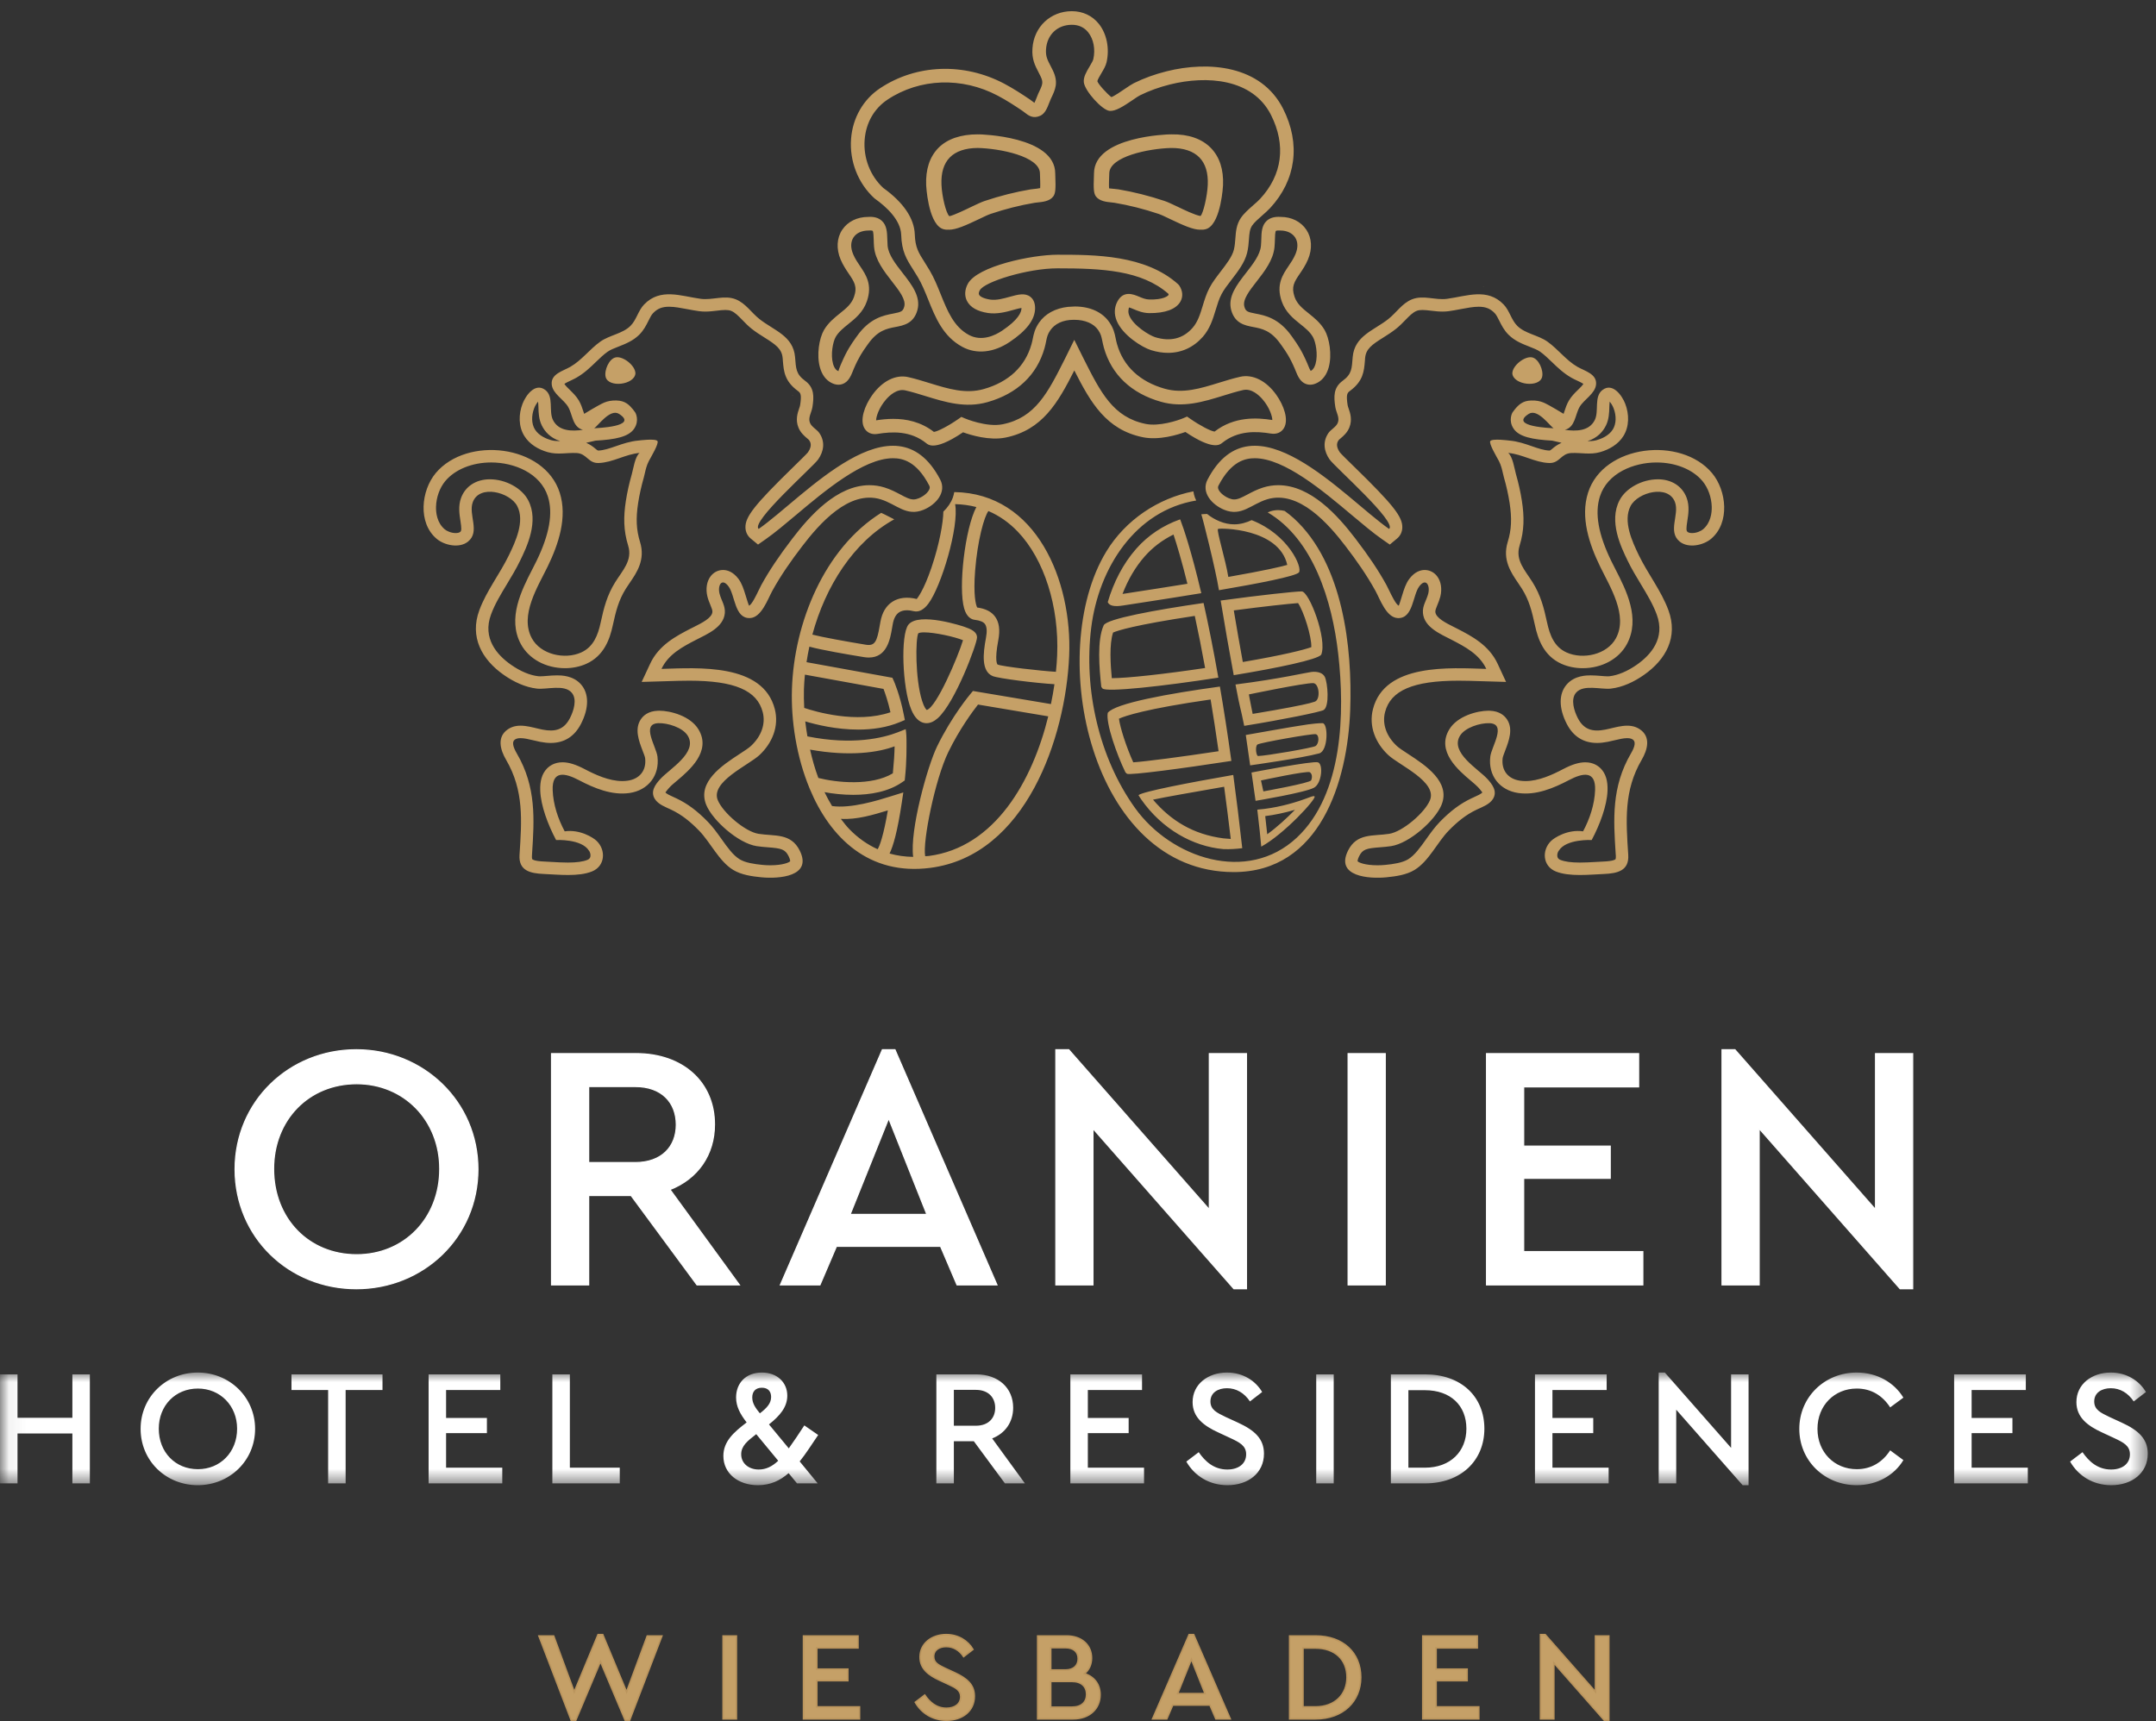 <?xml version="1.0" encoding="UTF-8" standalone="no"?>
<svg width="124px" height="99px" viewBox="0 0 124 99" version="1.1" xmlns="http://www.w3.org/2000/svg" xmlns:xlink="http://www.w3.org/1999/xlink">
    <rect x="0" y="0" width="124" height="99" fill="#333333" stroke="none"/>
    <!-- Generator: Sketch 39.1 (31720) - http://www.bohemiancoding.com/sketch -->
    <title>Hotel_Oranien_Logo_RGB_Variante_Website_weboptimiert</title>
    <desc>Created with Sketch.</desc>
    <defs>
        <polygon id="path-1" points="0.06 0.956 0.06 7.436 123.526 7.436 123.526 0.956 0.06 0.956"></polygon>
    </defs>
    <g id="Page-1" stroke="none" stroke-width="1" fill="none" fill-rule="evenodd">
        <g id="Hotel_Oranien_Logo_RGB_Variante_Website_weboptimiert">
            <path d="M98.465,27.213 C96.679,25.083 92.22,25.563 91.335,28.342 C90.882,29.762 91.407,31.312 92.031,32.593 C92.595,33.756 93.648,35.398 92.939,36.715 C92.427,37.662 91.041,37.956 90.103,37.535 C89.393,37.216 89.137,36.538 88.98,35.818 C88.795,34.961 88.616,34.254 88.148,33.502 C87.721,32.813 87.136,32.237 87.397,31.392 C87.67,30.512 87.671,29.725 87.53,28.813 C87.449,28.286 87.332,27.781 87.187,27.269 C87.104,26.976 87.005,26.265 86.742,26.056 C87.554,26.124 88.275,26.607 89.096,26.635 C89.703,26.657 89.77,26.091 90.363,26.061 C90.936,26.032 91.447,26.174 92.027,26.009 C92.559,25.858 93.071,25.561 93.369,25.082 C93.714,24.529 93.702,23.822 93.474,23.227 C93.29,22.75 92.753,21.997 92.174,22.427 C91.658,22.81 91.978,23.64 91.724,24.158 C91.4,24.818 90.63,24.813 90.001,24.726 C90.605,24.574 90.589,23.85 90.852,23.404 C91.103,22.978 91.738,22.651 91.795,22.124 C91.859,21.508 91.144,21.344 90.725,21.102 C90.062,20.72 89.613,20.086 88.994,19.649 C88.474,19.28 87.721,19.196 87.269,18.75 C86.919,18.405 86.826,17.875 86.479,17.515 C85.544,16.545 84.362,17.036 83.226,17.19 C82.549,17.282 81.866,16.958 81.21,17.219 C80.644,17.444 80.309,17.99 79.845,18.356 C79.007,19.017 77.907,19.315 77.799,20.538 C77.742,21.198 77.763,21.51 77.215,21.911 C76.69,22.296 76.705,22.81 76.8,23.419 C76.849,23.728 77.065,24.027 76.94,24.326 C76.842,24.568 76.54,24.704 76.396,24.92 C76.062,25.421 76.145,25.962 76.471,26.431 C76.773,26.864 80.371,30.03 79.893,30.428 C77.299,28.621 72.076,22.58 69.452,27.586 C69.065,28.325 69.704,29.039 70.415,29.328 C71.401,29.731 71.962,29.007 72.865,28.727 C74.695,28.159 76.423,30.157 77.388,31.419 C78.016,32.239 78.616,33.093 79.113,33.999 C79.377,34.48 79.731,35.529 80.395,35.556 C81.284,35.59 81.243,34.238 81.629,33.729 C82.014,33.22 82.261,33.676 82.145,34.145 C82.047,34.534 81.802,34.841 81.839,35.264 C81.908,36.088 82.853,36.475 83.484,36.802 C84.267,37.206 85.092,37.641 85.482,38.479 C83.397,38.418 79.643,38.141 78.965,40.79 C78.709,41.788 79.118,42.758 79.85,43.439 C80.477,44.023 82.679,44.976 82.243,46.032 C81.947,46.753 80.669,47.846 79.899,47.966 C78.965,48.112 78.034,47.91 77.527,48.939 C76.792,50.431 78.743,50.565 79.733,50.468 C80.274,50.414 80.889,50.33 81.36,50.041 C82.18,49.54 82.661,48.457 83.328,47.773 C83.811,47.28 84.305,46.87 84.928,46.575 C85.246,46.425 85.669,46.278 85.868,45.958 C86.132,45.528 85.838,45.128 85.541,44.805 C85.017,44.234 83.391,43.29 83.964,42.333 C84.256,41.847 85.133,41.582 85.664,41.602 C86.674,41.639 85.78,42.947 85.712,43.526 C85.582,44.616 86.251,45.465 87.327,45.619 C88.339,45.763 89.352,45.342 90.228,44.881 C91.04,44.453 91.784,44.312 91.74,45.458 C91.709,46.279 91.434,47.103 91.049,47.823 C90.168,47.695 89.401,48.189 89.212,48.372 C88.66,48.905 88.724,49.827 89.477,50.13 C90.262,50.447 91.413,50.311 92.243,50.277 C93.036,50.243 93.706,50.087 93.646,49.173 C93.519,47.2 93.385,45.477 94.421,43.707 C94.752,43.139 94.966,42.391 94.311,41.95 C93.704,41.543 92.96,41.848 92.322,41.972 C91.613,42.111 91.092,41.989 90.743,41.304 C90.541,40.908 90.312,40.228 90.65,39.842 C91.079,39.353 92.085,39.677 92.646,39.613 C93.327,39.535 93.984,39.22 94.54,38.832 C95.822,37.939 96.525,36.64 95.957,35.101 C95.546,33.985 94.777,33.014 94.258,31.945 C93.877,31.156 93.329,29.979 93.78,29.112 C94.193,28.314 95.954,27.85 96.336,28.889 C96.599,29.606 95.898,30.579 96.607,31.155 C97.102,31.557 97.962,31.373 98.408,30.999 C99.507,30.078 99.308,28.219 98.465,27.213 L98.465,27.213 Z M91.31,25.373 C91.892,25.19 92.202,24.809 92.366,24.474 C92.538,24.125 92.549,23.747 92.559,23.444 C92.562,23.346 92.566,23.204 92.579,23.104 C92.657,23.194 92.747,23.334 92.804,23.484 C92.974,23.922 92.956,24.39 92.76,24.704 C92.53,25.076 92.079,25.25 91.831,25.32 C91.7,25.357 91.562,25.375 91.382,25.375 C91.359,25.375 91.335,25.374 91.31,25.373 L91.31,25.373 Z M98.449,29.156 C98.456,29.477 98.402,30.069 97.947,30.45 C97.825,30.553 97.574,30.665 97.318,30.665 C97.204,30.665 97.109,30.641 97.059,30.599 C96.978,30.534 96.975,30.408 97.046,29.958 C97.105,29.579 97.178,29.109 97.008,28.643 C96.762,27.973 96.144,27.572 95.354,27.572 C94.437,27.572 93.507,28.081 93.145,28.781 C92.516,29.991 93.229,31.465 93.614,32.257 C93.84,32.726 94.109,33.17 94.368,33.599 C94.728,34.194 95.066,34.755 95.285,35.35 C95.793,36.724 94.938,37.682 94.131,38.245 C93.593,38.619 93.052,38.846 92.562,38.902 C92.534,38.905 92.502,38.906 92.467,38.906 C92.346,38.906 92.213,38.894 92.073,38.882 C91.881,38.866 91.68,38.851 91.488,38.851 C91.259,38.851 90.567,38.851 90.112,39.37 C89.646,39.9 89.644,40.724 90.104,41.629 C90.48,42.366 91.068,42.739 91.855,42.739 C92.041,42.739 92.239,42.718 92.458,42.675 C92.587,42.65 92.719,42.619 92.854,42.586 C93.121,42.522 93.374,42.462 93.588,42.462 C93.766,42.462 93.854,42.506 93.91,42.544 C94.081,42.66 94.046,42.929 93.801,43.345 C92.675,45.273 92.797,47.137 92.924,49.111 L92.933,49.219 C92.941,49.364 92.918,49.423 92.913,49.429 C92.896,49.447 92.787,49.537 92.213,49.561 L91.782,49.584 C91.491,49.601 91.177,49.619 90.868,49.619 C90.367,49.619 89.999,49.569 89.743,49.466 C89.643,49.425 89.587,49.363 89.57,49.272 C89.545,49.145 89.6,48.994 89.656,48.932 C90.079,48.247 91.544,48.323 91.544,48.323 C92.017,47.435 92.423,46.347 92.455,45.486 C92.477,44.922 92.351,44.506 92.071,44.214 C91.91,44.049 91.627,43.852 91.175,43.852 C90.813,43.852 90.407,43.977 89.894,44.247 C89.288,44.566 88.497,44.932 87.739,44.932 C87.635,44.932 87.532,44.924 87.427,44.91 C86.726,44.81 86.34,44.312 86.423,43.611 C86.432,43.536 86.516,43.317 86.572,43.171 C86.781,42.622 87.041,41.938 86.674,41.384 C86.531,41.168 86.245,40.907 85.692,40.886 L85.606,40.884 C84.983,40.884 83.821,41.178 83.35,41.965 C82.594,43.226 83.889,44.317 84.585,44.905 C84.754,45.048 84.91,45.177 85.014,45.289 C85.201,45.493 85.243,45.584 85.255,45.584 L85.256,45.584 C85.201,45.666 84.947,45.781 84.793,45.849 L84.622,45.928 C83.989,46.228 83.432,46.643 82.816,47.273 C82.521,47.576 82.27,47.928 82.027,48.27 C81.687,48.747 81.367,49.198 80.988,49.43 C80.655,49.633 80.155,49.707 79.663,49.755 C79.533,49.768 79.382,49.776 79.225,49.776 C78.492,49.776 78.13,49.61 78.081,49.543 C78.081,49.542 78.068,49.459 78.169,49.256 C78.365,48.859 78.581,48.801 79.354,48.742 C79.568,48.725 79.79,48.708 80.01,48.674 C81.065,48.509 82.536,47.2 82.906,46.305 C83.451,44.981 81.974,44.017 80.995,43.378 C80.731,43.206 80.46,43.028 80.338,42.914 C79.733,42.352 79.485,41.642 79.659,40.967 C79.979,39.715 81.283,39.157 83.883,39.157 C84.316,39.157 84.732,39.171 85.107,39.183 L86.62,39.228 L86.131,38.176 C85.632,37.105 84.624,36.583 83.813,36.166 L83.612,36.064 C83.152,35.833 82.581,35.547 82.552,35.204 C82.545,35.11 82.588,34.998 82.665,34.811 C82.731,34.653 82.795,34.492 82.839,34.319 C82.95,33.876 82.879,33.436 82.648,33.141 C82.475,32.918 82.216,32.789 81.941,32.789 C81.714,32.789 81.374,32.878 81.057,33.297 C80.852,33.569 80.748,33.906 80.648,34.232 C80.59,34.424 80.48,34.783 80.447,34.844 C80.284,34.773 80.026,34.235 79.916,34.006 C79.853,33.874 79.795,33.754 79.741,33.655 C79.293,32.837 78.726,31.989 77.956,30.984 C76.948,29.665 75.39,27.911 73.517,27.911 C73.224,27.911 72.934,27.955 72.652,28.043 C72.303,28.152 72.01,28.306 71.752,28.443 C71.448,28.604 71.208,28.731 70.985,28.731 C70.893,28.731 70.795,28.709 70.686,28.665 C70.395,28.546 70.142,28.328 70.071,28.133 C70.043,28.056 70.048,27.996 70.088,27.919 C70.82,26.522 71.626,26.36 72.168,26.36 C73.864,26.36 76.107,28.249 77.746,29.628 C78.379,30.159 78.975,30.661 79.483,31.015 L79.932,31.327 L80.351,30.979 C80.535,30.825 80.643,30.605 80.652,30.36 C80.677,29.733 80.131,29.04 77.866,26.831 C77.521,26.495 77.132,26.113 77.06,26.022 C76.785,25.628 76.929,25.41 76.989,25.322 C77.021,25.281 77.066,25.249 77.108,25.213 C77.266,25.079 77.481,24.895 77.604,24.598 C77.787,24.15 77.654,23.756 77.563,23.495 C77.543,23.433 77.518,23.372 77.508,23.309 C77.411,22.688 77.487,22.6 77.64,22.488 C78.404,21.927 78.451,21.358 78.501,20.755 L78.512,20.601 C78.56,20.068 78.902,19.829 79.557,19.418 C79.805,19.262 80.055,19.102 80.288,18.918 C80.493,18.757 80.662,18.582 80.826,18.413 C81.055,18.176 81.255,17.972 81.474,17.885 C81.565,17.848 81.671,17.832 81.807,17.832 C81.968,17.832 82.133,17.853 82.296,17.872 C82.518,17.898 82.74,17.924 82.962,17.924 C83.081,17.924 83.201,17.917 83.322,17.901 C83.549,17.869 83.777,17.827 84.007,17.783 C84.379,17.713 84.73,17.645 85.045,17.645 C85.447,17.645 85.713,17.752 85.965,18.013 C86.06,18.11 86.137,18.267 86.228,18.448 C86.357,18.707 86.504,19.001 86.766,19.26 C87.124,19.614 87.567,19.787 87.959,19.94 C88.198,20.034 88.424,20.122 88.58,20.233 C88.809,20.395 89.021,20.6 89.247,20.817 C89.577,21.136 89.92,21.465 90.367,21.723 C90.47,21.783 90.59,21.84 90.713,21.897 C90.82,21.946 90.984,22.024 91.066,22.084 C91.016,22.174 90.85,22.336 90.755,22.428 C90.578,22.6 90.379,22.796 90.234,23.042 C90.112,23.248 90.041,23.465 89.979,23.657 C89.965,23.701 89.947,23.753 89.928,23.806 C89.928,23.806 89.114,23.304 88.781,23.16 C88.577,23.073 88.337,23.03 88.075,23.039 C87.812,23.047 87.646,23.102 87.483,23.206 C87.217,23.376 86.98,23.745 86.98,23.745 C86.98,23.745 86.734,24.184 87.053,24.66 C87.373,25.136 88.146,25.284 89.275,25.348 L89.813,25.472 C89.579,25.573 89.401,25.709 89.285,25.81 C89.239,25.85 89.169,25.909 89.122,25.919 C88.799,25.908 88.459,25.791 88.098,25.666 C87.714,25.532 87.279,25.382 86.8,25.343 C86.8,25.343 85.813,25.21 85.711,25.375 C85.621,25.519 86.089,26.295 86.21,26.524 C86.33,26.753 86.395,27.028 86.428,27.182 C86.453,27.292 86.477,27.39 86.497,27.465 C86.644,27.976 86.748,28.453 86.822,28.922 C86.962,29.827 86.93,30.48 86.714,31.18 C86.398,32.2 86.905,32.938 87.311,33.533 C87.387,33.647 87.466,33.761 87.54,33.88 C87.95,34.538 88.105,35.161 88.281,35.969 C88.452,36.76 88.781,37.727 89.809,38.188 C90.174,38.352 90.596,38.438 91.027,38.438 C92.135,38.438 93.108,37.908 93.568,37.055 C94.365,35.578 93.523,33.941 92.91,32.746 C92.826,32.583 92.745,32.428 92.674,32.279 C91.924,30.74 91.71,29.524 92.017,28.56 C92.448,27.208 93.965,26.604 95.276,26.604 C96.368,26.604 97.355,27.004 97.915,27.673 C98.235,28.055 98.435,28.609 98.449,29.156 L98.449,29.156 Z M87.922,23.81 C88.439,23.479 89.148,24.52 89.356,24.637 C89.244,24.624 86.759,24.553 87.922,23.81 L87.922,23.81 Z M86.98,21.484 C87.041,22.145 88.533,22.322 88.693,21.685 C88.788,21.315 88.498,20.617 88.096,20.555 C87.671,20.49 86.98,21.038 86.98,21.484 L86.98,21.484 Z M85.329,16.494 L85.366,16.482 L85.294,16.494 L85.329,16.494 L85.329,16.494 Z M76.417,21.14 C76.621,20.412 76.456,19.456 76.187,18.989 C75.942,18.568 75.588,18.284 75.273,18.032 C74.912,17.742 74.599,17.492 74.456,17.077 C74.253,16.491 74.443,16.21 74.758,15.744 C74.915,15.513 75.091,15.252 75.228,14.926 C75.485,14.316 75.452,13.695 75.136,13.221 C74.823,12.749 74.279,12.478 73.67,12.478 L73.66,12.478 C73.308,12.454 73.047,12.529 72.856,12.701 C72.565,12.966 72.553,13.367 72.543,13.755 C72.539,13.876 72.535,14.005 72.522,14.139 C72.476,14.66 72.061,15.191 71.661,15.704 C71.137,16.376 70.596,17.07 70.814,17.85 C71.029,18.61 71.603,18.72 72.065,18.809 C72.573,18.905 73.096,19.005 73.648,19.788 L73.712,19.877 C73.971,20.244 74.178,20.534 74.476,21.228 L74.522,21.344 C74.635,21.623 74.776,21.97 75.118,22.092 C75.193,22.119 75.271,22.132 75.35,22.132 C75.49,22.132 75.636,22.091 75.788,22.007 C76.087,21.844 76.304,21.544 76.417,21.14 L76.417,21.14 Z M75.663,20.93 C75.624,21.067 75.55,21.246 75.412,21.321 C75.399,21.328 75.388,21.334 75.381,21.338 C75.339,21.273 75.283,21.137 75.247,21.051 L75.195,20.921 C74.864,20.149 74.626,19.813 74.35,19.424 L74.288,19.337 C73.554,18.296 72.746,18.142 72.212,18.04 C71.735,17.949 71.645,17.911 71.568,17.639 C71.456,17.239 71.855,16.727 72.279,16.185 C72.726,15.611 73.232,14.96 73.302,14.211 C73.316,14.06 73.321,13.915 73.325,13.778 C73.329,13.611 73.338,13.332 73.382,13.28 C73.383,13.28 73.418,13.258 73.548,13.258 C73.574,13.258 73.603,13.259 73.635,13.261 L73.641,13.261 C74.01,13.261 74.317,13.404 74.485,13.655 C74.655,13.91 74.662,14.254 74.507,14.622 C74.399,14.877 74.253,15.095 74.11,15.305 C73.771,15.807 73.385,16.377 73.716,17.333 C73.934,17.961 74.385,18.323 74.785,18.643 C75.07,18.871 75.339,19.087 75.508,19.381 C75.674,19.667 75.813,20.395 75.663,20.93 L75.663,20.93 Z M73.049,11.97 C74.544,10.356 74.816,8.273 73.796,6.255 C72.53,3.751 69.506,3.5 67.098,4.101 C66.415,4.272 65.799,4.495 65.212,4.785 C65.092,4.844 64.909,4.967 64.704,5.106 C64.499,5.246 64.096,5.523 63.921,5.586 C63.689,5.414 63.162,4.846 63.113,4.671 C63.123,4.589 63.258,4.359 63.34,4.221 C63.472,4 63.595,3.791 63.642,3.586 C63.824,2.792 63.655,1.945 63.201,1.375 C62.825,0.903 62.273,0.643 61.647,0.643 L61.646,0.643 C60.421,0.645 59.467,1.541 59.381,2.774 C59.335,3.396 59.525,3.759 59.722,4.142 C59.762,4.218 59.803,4.295 59.842,4.379 C60.021,4.748 59.971,4.851 59.708,5.4 C59.687,5.447 59.66,5.517 59.629,5.598 C59.599,5.673 59.542,5.825 59.493,5.917 C59.477,5.904 59.459,5.891 59.443,5.878 C59.384,5.832 59.318,5.78 59.236,5.725 C58.78,5.417 58.285,5.093 57.75,4.81 C55.437,3.589 52.704,3.69 50.618,5.075 C49.65,5.719 49.041,6.779 48.949,7.981 C48.849,9.269 49.351,10.548 50.287,11.404 L50.325,11.434 C50.995,11.911 51.801,12.658 51.831,13.507 C51.861,14.473 52.137,14.906 52.517,15.505 C52.603,15.639 52.694,15.786 52.794,15.953 C53.021,16.333 53.195,16.767 53.381,17.225 C53.801,18.274 54.238,19.357 55.354,19.957 C56.163,20.391 57.151,20.288 58.067,19.675 C59.055,19.013 59.534,18.373 59.532,17.719 C59.53,17.427 59.437,17.209 59.256,17.071 C58.945,16.834 58.543,16.944 58.075,17.073 C57.714,17.174 57.305,17.288 56.947,17.233 C56.551,17.173 56.359,17.05 56.311,16.955 C56.272,16.878 56.312,16.772 56.354,16.696 C56.612,16.21 59.099,15.436 60.821,15.436 C63.391,15.436 65.648,15.547 67.192,16.894 C67.205,16.918 67.216,16.949 67.209,16.964 C67.169,17.036 66.888,17.248 66.103,17.229 C65.892,17.226 65.696,17.144 65.506,17.064 C65.195,16.934 64.619,16.69 64.27,17.336 C64.084,17.679 64.068,18.065 64.225,18.451 C64.562,19.277 65.679,19.983 66.211,20.145 C66.544,20.248 66.868,20.298 67.177,20.298 C67.95,20.298 68.638,19.986 69.174,19.381 C69.59,18.91 69.757,18.358 69.92,17.825 C70.017,17.505 70.109,17.202 70.252,16.929 C70.382,16.674 70.596,16.396 70.823,16.101 C71.201,15.609 71.59,15.102 71.725,14.55 C71.796,14.26 71.815,13.995 71.832,13.762 C71.855,13.441 71.874,13.187 72.012,12.98 C72.13,12.803 72.367,12.595 72.594,12.395 C72.762,12.248 72.924,12.104 73.049,11.97 L73.049,11.97 Z M72.475,11.438 C72.367,11.556 72.224,11.679 72.077,11.807 C71.812,12.042 71.535,12.283 71.36,12.547 C71.11,12.926 71.08,13.321 71.052,13.704 C71.035,13.918 71.02,14.138 70.965,14.365 C70.87,14.756 70.531,15.197 70.202,15.624 C69.966,15.933 69.719,16.253 69.557,16.569 C69.382,16.906 69.274,17.258 69.172,17.597 C69.026,18.072 68.891,18.519 68.587,18.863 C68.036,19.486 67.313,19.665 66.439,19.398 C66.114,19.298 65.187,18.738 64.95,18.155 C64.859,17.934 64.911,17.795 64.93,17.689 C64.976,17.69 65.106,17.745 65.202,17.785 C65.438,17.884 65.729,18.006 66.09,18.012 C67.009,18.024 67.646,17.786 67.894,17.343 C68.049,17.061 68.026,16.736 67.827,16.43 L67.759,16.35 C65.866,14.653 62.951,14.653 60.821,14.653 C59.357,14.653 56.208,15.306 55.662,16.328 C55.482,16.665 55.465,17.013 55.611,17.306 C55.798,17.676 56.208,17.913 56.829,18.007 C57.354,18.083 57.871,17.943 58.285,17.827 C58.437,17.785 58.633,17.73 58.75,17.717 L58.75,17.721 C58.75,17.974 58.557,18.405 57.631,19.025 C57.239,19.287 56.47,19.668 55.725,19.268 C54.859,18.802 54.493,17.894 54.105,16.933 C53.918,16.467 53.724,15.985 53.467,15.554 C53.363,15.379 53.267,15.226 53.178,15.085 C52.829,14.536 52.638,14.234 52.613,13.481 C52.582,12.561 51.954,11.638 50.798,10.81 C50.049,10.116 49.648,9.082 49.729,8.041 C49.804,7.066 50.273,6.244 51.051,5.727 C52.898,4.501 55.325,4.414 57.384,5.503 C57.887,5.768 58.362,6.078 58.799,6.373 C58.861,6.416 58.915,6.458 58.96,6.494 C59.143,6.637 59.418,6.85 59.835,6.657 C60.094,6.535 60.222,6.244 60.361,5.875 C60.382,5.819 60.4,5.77 60.439,5.685 C60.701,5.14 60.889,4.746 60.548,4.039 C60.504,3.948 60.459,3.864 60.418,3.783 C60.239,3.439 60.133,3.232 60.161,2.83 C60.221,1.991 60.818,1.427 61.647,1.426 L61.647,1.426 C62.041,1.426 62.358,1.573 62.589,1.863 C62.897,2.25 63.01,2.843 62.879,3.411 C62.86,3.497 62.752,3.678 62.667,3.823 C62.481,4.136 62.306,4.432 62.335,4.729 C62.382,5.226 63.398,6.351 63.824,6.379 C64.151,6.402 64.568,6.147 65.146,5.753 C65.312,5.639 65.461,5.535 65.558,5.487 C66.094,5.222 66.66,5.017 67.287,4.86 C69.401,4.332 72.037,4.515 73.098,6.608 C73.975,8.343 73.754,10.058 72.475,11.438 L72.475,11.438 Z M70.341,10.664 C70.38,9.753 70.145,9.029 69.643,8.513 C69.128,7.984 68.354,7.712 67.38,7.729 C67.377,7.729 67.353,7.73 67.315,7.731 C67.303,7.731 67.295,7.729 67.284,7.729 C67.241,7.729 62.93,7.829 62.92,9.973 L62.915,10.141 C62.887,10.841 62.901,11.121 63.029,11.297 C63.236,11.577 63.638,11.617 63.961,11.649 C64.019,11.656 64.07,11.66 64.109,11.667 C64.949,11.809 65.774,12.017 66.634,12.304 C66.774,12.35 67.025,12.47 67.291,12.598 C68.06,12.965 68.617,13.214 69.026,13.214 C69.046,13.214 69.062,13.21 69.08,13.208 C69.093,13.209 69.11,13.214 69.123,13.214 C69.256,13.214 69.372,13.188 69.476,13.132 C70.229,12.72 70.341,10.683 70.341,10.664 L70.341,10.664 Z M69.463,10.632 C69.437,11.265 69.203,12.286 69.046,12.425 C68.743,12.382 68.073,12.058 67.727,11.891 C67.424,11.748 67.164,11.623 66.978,11.561 C66.08,11.262 65.216,11.044 64.337,10.895 C64.283,10.886 64.213,10.879 64.135,10.871 C64.049,10.862 63.863,10.843 63.787,10.836 C63.773,10.66 63.787,10.303 63.792,10.172 L63.799,9.976 C63.804,8.999 66.076,8.546 67.338,8.513 C68.068,8.505 68.631,8.695 68.984,9.059 C69.331,9.414 69.493,9.943 69.463,10.632 L69.463,10.632 Z M60.578,11.298 C60.709,11.121 60.723,10.841 60.695,10.141 L60.69,9.973 C60.681,7.829 56.37,7.729 56.326,7.729 C56.314,7.729 56.306,7.731 56.294,7.731 C56.257,7.73 56.232,7.729 56.229,7.729 C55.282,7.727 54.483,7.984 53.967,8.513 C53.465,9.029 53.23,9.752 53.268,10.663 C53.269,10.683 53.372,12.714 54.134,13.132 C54.238,13.188 54.354,13.214 54.486,13.214 C54.5,13.214 54.515,13.209 54.529,13.208 C54.548,13.21 54.564,13.214 54.584,13.214 C54.993,13.214 55.55,12.965 56.319,12.598 C56.584,12.47 56.835,12.35 56.977,12.304 C57.834,12.017 58.66,11.809 59.5,11.667 C59.54,11.66 59.591,11.656 59.648,11.649 C59.972,11.617 60.375,11.577 60.578,11.298 L60.578,11.298 Z M59.824,10.82 C59.722,10.846 59.556,10.863 59.475,10.871 C59.397,10.879 59.327,10.886 59.272,10.895 C58.393,11.044 57.528,11.262 56.632,11.561 C56.444,11.623 56.185,11.748 55.882,11.891 C55.543,12.055 54.876,12.378 54.603,12.438 C54.404,12.274 54.172,11.262 54.148,10.631 C54.118,9.943 54.278,9.414 54.625,9.059 C54.972,8.702 55.527,8.515 56.231,8.512 C57.486,8.537 59.806,8.989 59.811,9.976 L59.818,10.172 C59.822,10.299 59.836,10.64 59.824,10.82 L59.824,10.82 Z M49.935,12.478 C49.298,12.478 48.753,12.748 48.438,13.221 C48.123,13.695 48.09,14.316 48.346,14.926 C48.484,15.252 48.66,15.513 48.815,15.743 C49.132,16.21 49.322,16.491 49.118,17.077 C48.975,17.491 48.662,17.742 48.3,18.032 C47.986,18.284 47.632,18.568 47.388,18.989 C47.118,19.456 46.953,20.412 47.159,21.14 C47.271,21.544 47.488,21.844 47.787,22.008 C47.938,22.091 48.084,22.132 48.225,22.132 C48.304,22.132 48.381,22.119 48.456,22.092 C48.799,21.97 48.939,21.623 49.053,21.344 L49.099,21.228 C49.396,20.534 49.603,20.244 49.862,19.877 L49.926,19.788 C50.478,19.005 51.002,18.905 51.51,18.809 C51.972,18.72 52.547,18.61 52.761,17.849 C52.979,17.07 52.438,16.375 51.914,15.703 C51.513,15.19 51.099,14.66 51.05,14.139 C51.039,14.005 51.035,13.876 51.032,13.754 C51.02,13.367 51.008,12.966 50.716,12.701 C50.528,12.528 50.257,12.455 49.942,12.478 L49.935,12.478 L49.935,12.478 Z M49.09,13.655 C49.257,13.403 49.565,13.26 49.965,13.26 L49.965,13.26 C50.14,13.245 50.189,13.279 50.191,13.279 C50.236,13.332 50.244,13.611 50.25,13.777 C50.254,13.914 50.257,14.06 50.271,14.211 C50.34,14.96 50.849,15.611 51.296,16.185 C51.718,16.727 52.118,17.239 52.007,17.638 C51.931,17.911 51.84,17.949 51.361,18.04 C50.827,18.142 50.02,18.296 49.287,19.337 L49.224,19.424 C48.95,19.813 48.711,20.149 48.381,20.921 L48.326,21.051 C48.285,21.155 48.215,21.328 48.229,21.349 C48.229,21.349 48.208,21.346 48.162,21.322 C48.025,21.246 47.95,21.067 47.911,20.93 C47.762,20.395 47.901,19.667 48.065,19.381 C48.236,19.087 48.506,18.871 48.79,18.643 C49.188,18.323 49.64,17.961 49.857,17.333 C50.188,16.377 49.804,15.807 49.464,15.305 C49.322,15.095 49.174,14.877 49.068,14.622 C48.912,14.253 48.92,13.91 49.09,13.655 L49.09,13.655 Z M46.585,24.325 C46.461,24.026 46.678,23.727 46.726,23.418 C46.82,22.809 46.835,22.296 46.311,21.911 C45.764,21.51 45.785,21.198 45.727,20.538 C45.619,19.315 44.519,19.017 43.681,18.355 C43.217,17.99 42.882,17.443 42.318,17.219 C41.66,16.958 40.977,17.281 40.3,17.19 C39.165,17.036 37.982,16.545 37.046,17.515 C36.7,17.874 36.607,18.405 36.257,18.75 C35.805,19.196 35.053,19.28 34.532,19.649 C33.914,20.086 33.465,20.72 32.801,21.102 C32.382,21.344 31.667,21.508 31.733,22.123 C31.788,22.651 32.424,22.977 32.675,23.404 C32.938,23.85 32.921,24.573 33.526,24.726 C32.896,24.813 32.127,24.818 31.802,24.158 C31.549,23.64 31.869,22.81 31.353,22.427 C30.774,21.996 30.236,22.75 30.053,23.227 C29.825,23.822 29.813,24.529 30.158,25.082 C30.456,25.561 30.968,25.858 31.499,26.009 C32.079,26.174 32.59,26.032 33.164,26.061 C33.757,26.091 33.823,26.656 34.43,26.635 C35.25,26.607 35.972,26.124 36.785,26.056 C36.521,26.265 36.423,26.976 36.34,27.268 C36.194,27.781 36.078,28.286 35.996,28.813 C35.855,29.725 35.856,30.511 36.129,31.391 C36.39,32.237 35.805,32.813 35.377,33.501 C34.91,34.254 34.731,34.961 34.546,35.817 C34.39,36.538 34.133,37.216 33.424,37.534 C32.485,37.956 31.098,37.661 30.587,36.715 C29.878,35.398 30.931,33.755 31.497,32.593 C32.119,31.312 32.645,29.762 32.192,28.342 C31.306,25.563 26.847,25.083 25.062,27.213 C24.22,28.218 24.019,30.078 25.118,30.999 C25.565,31.373 26.426,31.557 26.92,31.154 C27.628,30.578 26.927,29.605 27.191,28.889 C27.572,27.849 29.333,28.314 29.747,29.111 C30.198,29.979 29.65,31.156 29.267,31.944 C28.75,33.014 27.981,33.985 27.569,35.101 C27,36.639 27.705,37.939 28.986,38.832 C29.543,39.22 30.199,39.535 30.882,39.613 C31.441,39.677 32.448,39.353 32.877,39.842 C33.215,40.227 32.985,40.908 32.783,41.304 C32.435,41.989 31.914,42.11 31.205,41.972 C30.567,41.847 29.82,41.543 29.216,41.949 C28.56,42.39 28.774,43.139 29.106,43.706 C30.141,45.477 30.008,47.2 29.88,49.173 C29.819,50.087 30.49,50.243 31.284,50.276 C32.113,50.311 33.265,50.447 34.049,50.13 C34.803,49.827 34.867,48.905 34.314,48.372 C34.125,48.188 33.359,47.695 32.477,47.823 C32.092,47.102 31.817,46.279 31.787,45.458 C31.743,44.312 32.486,44.453 33.299,44.88 C34.174,45.341 35.187,45.763 36.2,45.619 C37.276,45.465 37.944,44.615 37.814,43.526 C37.746,42.947 36.853,41.639 37.861,41.601 C38.394,41.581 39.271,41.846 39.562,42.333 C40.136,43.29 38.509,44.233 37.986,44.804 C37.688,45.127 37.394,45.527 37.66,45.957 C37.857,46.278 38.28,46.424 38.597,46.575 C39.222,46.87 39.715,47.28 40.197,47.773 C40.865,48.457 41.346,49.539 42.166,50.041 C42.638,50.329 43.251,50.414 43.792,50.467 C44.783,50.565 46.735,50.431 46,48.939 C45.493,47.909 44.561,48.112 43.626,47.966 C42.857,47.846 41.579,46.753 41.283,46.031 C40.847,44.976 43.049,44.023 43.676,43.439 C44.408,42.757 44.818,41.788 44.562,40.79 C43.883,38.14 40.129,38.418 38.045,38.479 C38.435,37.641 39.258,37.205 40.042,36.802 C40.674,36.475 41.618,36.088 41.688,35.264 C41.723,34.841 41.479,34.534 41.382,34.144 C41.265,33.675 41.513,33.219 41.898,33.729 C42.283,34.237 42.243,35.59 43.132,35.555 C43.794,35.529 44.15,34.479 44.414,33.998 C44.91,33.093 45.511,32.239 46.139,31.419 C47.104,30.157 48.832,28.159 50.661,28.727 C51.565,29.007 52.125,29.73 53.112,29.328 C53.822,29.039 54.46,28.324 54.074,27.586 C51.45,22.58 46.227,28.621 43.633,30.427 C43.155,30.03 46.752,26.864 47.055,26.431 C47.382,25.961 47.465,25.42 47.13,24.919 C46.986,24.703 46.685,24.568 46.585,24.325 L46.585,24.325 Z M32.216,25.373 C32.192,25.373 32.168,25.374 32.144,25.374 C31.965,25.374 31.827,25.357 31.694,25.32 C31.447,25.249 30.997,25.076 30.766,24.704 C30.569,24.389 30.553,23.922 30.722,23.484 C30.779,23.333 30.87,23.193 30.947,23.104 C30.96,23.203 30.963,23.346 30.968,23.444 C30.976,23.747 30.989,24.124 31.16,24.473 C31.324,24.808 31.635,25.189 32.216,25.373 L32.216,25.373 Z M46.468,26.021 C46.396,26.113 46.005,26.494 45.66,26.831 C43.396,29.04 42.848,29.733 42.874,30.359 C42.883,30.605 42.991,30.825 43.175,30.978 L43.596,31.327 L44.042,31.015 C44.551,30.66 45.147,30.158 45.78,29.627 C47.418,28.249 49.662,26.36 51.359,26.36 C51.901,26.36 52.707,26.521 53.438,27.919 C53.479,27.995 53.484,28.055 53.456,28.132 C53.385,28.327 53.132,28.546 52.84,28.664 C52.731,28.709 52.633,28.731 52.541,28.731 C52.319,28.731 52.079,28.604 51.775,28.442 C51.515,28.306 51.224,28.151 50.874,28.043 C50.592,27.955 50.301,27.911 50.01,27.911 C48.137,27.911 46.578,29.665 45.57,30.984 C44.8,31.989 44.234,32.837 43.785,33.655 C43.731,33.753 43.673,33.874 43.61,34.006 C43.5,34.235 43.243,34.773 43.081,34.844 C43.047,34.783 42.937,34.424 42.877,34.231 C42.778,33.906 42.674,33.569 42.47,33.297 C42.152,32.877 41.813,32.789 41.584,32.789 C41.31,32.789 41.051,32.917 40.878,33.141 C40.647,33.435 40.576,33.876 40.687,34.319 C40.73,34.492 40.796,34.653 40.861,34.811 C40.938,34.998 40.981,35.109 40.973,35.204 C40.945,35.547 40.374,35.833 39.915,36.064 L39.713,36.165 C38.903,36.583 37.895,37.104 37.396,38.176 L36.905,39.228 L38.42,39.183 C38.795,39.171 39.21,39.157 39.643,39.157 C42.244,39.157 43.548,39.715 43.868,40.967 C44.041,41.642 43.792,42.352 43.188,42.914 C43.067,43.028 42.795,43.205 42.532,43.377 C41.553,44.016 40.075,44.981 40.62,46.305 C40.991,47.199 42.46,48.509 43.517,48.674 C43.737,48.708 43.958,48.725 44.173,48.742 C44.944,48.8 45.161,48.858 45.357,49.255 C45.458,49.459 45.445,49.542 45.445,49.543 C45.396,49.609 45.035,49.776 44.301,49.776 C44.144,49.776 43.993,49.768 43.863,49.755 C43.371,49.706 42.871,49.633 42.539,49.43 C42.16,49.198 41.839,48.747 41.5,48.27 C41.257,47.928 41.006,47.576 40.71,47.273 C40.095,46.642 39.537,46.227 38.904,45.927 L38.734,45.849 C38.581,45.781 38.326,45.666 38.271,45.583 L38.271,45.584 C38.283,45.584 38.325,45.493 38.513,45.289 C38.617,45.176 38.772,45.048 38.942,44.905 C39.638,44.317 40.932,43.225 40.176,41.965 C39.706,41.177 38.542,40.884 37.92,40.884 L37.834,40.886 C37.282,40.906 36.995,41.168 36.853,41.384 C36.486,41.938 36.745,42.622 36.954,43.171 C37.011,43.316 37.095,43.535 37.104,43.61 C37.187,44.312 36.8,44.809 36.098,44.91 C35.994,44.924 35.891,44.931 35.786,44.931 C35.029,44.931 34.237,44.565 33.632,44.247 C33.119,43.977 32.713,43.851 32.352,43.851 C31.9,43.851 31.616,44.049 31.455,44.214 C31.176,44.505 31.049,44.921 31.072,45.486 C31.104,46.347 31.51,47.435 31.983,48.323 C31.983,48.323 33.447,48.247 33.871,48.932 C33.926,48.994 33.981,49.145 33.957,49.271 C33.939,49.363 33.883,49.425 33.783,49.466 C33.527,49.569 33.16,49.619 32.659,49.619 C32.348,49.619 32.035,49.601 31.744,49.584 L31.314,49.561 C30.739,49.537 30.63,49.446 30.614,49.429 C30.608,49.423 30.585,49.364 30.595,49.219 L30.601,49.111 C30.73,47.137 30.851,45.272 29.725,43.345 C29.481,42.928 29.444,42.659 29.616,42.543 C29.673,42.505 29.761,42.462 29.938,42.462 C30.152,42.462 30.405,42.522 30.673,42.586 C30.808,42.618 30.94,42.65 31.069,42.675 C31.288,42.717 31.486,42.739 31.671,42.739 C32.458,42.739 33.046,42.365 33.421,41.629 C33.882,40.724 33.88,39.9 33.415,39.369 C32.959,38.851 32.267,38.851 32.039,38.851 C31.846,38.851 31.646,38.866 31.454,38.882 C31.314,38.894 31.18,38.906 31.059,38.906 C31.024,38.906 30.993,38.905 30.963,38.901 C30.473,38.846 29.933,38.619 29.396,38.244 C28.589,37.682 27.734,36.723 28.241,35.349 C28.459,34.755 28.799,34.194 29.158,33.599 C29.417,33.17 29.686,32.725 29.912,32.257 C30.297,31.465 31.011,29.991 30.381,28.781 C30.018,28.081 29.089,27.572 28.173,27.572 C27.383,27.572 26.764,27.972 26.518,28.643 C26.348,29.109 26.421,29.579 26.481,29.957 C26.55,30.407 26.549,30.533 26.468,30.599 C26.417,30.641 26.322,30.665 26.209,30.665 C25.952,30.665 25.701,30.553 25.579,30.45 C25.124,30.069 25.069,29.476 25.077,29.156 C25.091,28.609 25.291,28.055 25.611,27.673 C26.172,27.003 27.159,26.603 28.25,26.603 C29.562,26.603 31.079,27.208 31.51,28.559 C31.816,29.523 31.602,30.74 30.853,32.279 C30.781,32.427 30.7,32.583 30.617,32.745 C30.003,33.941 29.162,35.578 29.958,37.054 C30.418,37.908 31.392,38.438 32.5,38.438 C32.931,38.438 33.352,38.351 33.717,38.188 C34.745,37.726 35.075,36.759 35.245,35.968 C35.422,35.161 35.576,34.538 35.986,33.879 C36.06,33.761 36.139,33.646 36.215,33.533 C36.623,32.938 37.128,32.199 36.812,31.18 C36.596,30.48 36.564,29.826 36.704,28.922 C36.778,28.453 36.883,27.976 37.029,27.464 C37.049,27.39 37.072,27.292 37.097,27.181 C37.132,27.027 37.196,26.752 37.317,26.524 C37.437,26.295 37.905,25.518 37.815,25.374 C37.714,25.21 36.726,25.342 36.726,25.342 C36.248,25.382 35.812,25.532 35.429,25.665 C35.068,25.79 34.727,25.908 34.405,25.919 C34.357,25.909 34.287,25.849 34.242,25.81 C34.125,25.709 33.947,25.573 33.713,25.472 L34.25,25.348 C35.381,25.284 36.153,25.136 36.473,24.66 C36.792,24.184 36.546,23.745 36.546,23.745 C36.546,23.745 36.31,23.376 36.043,23.205 C35.881,23.102 35.715,23.047 35.451,23.038 C35.189,23.03 34.95,23.073 34.746,23.16 C34.412,23.303 33.599,23.806 33.599,23.806 C33.579,23.753 33.563,23.7 33.548,23.657 C33.486,23.465 33.414,23.248 33.293,23.041 C33.147,22.795 32.947,22.6 32.771,22.428 C32.676,22.336 32.511,22.174 32.46,22.083 C32.542,22.024 32.708,21.946 32.813,21.897 C32.937,21.839 33.056,21.782 33.16,21.722 C33.606,21.465 33.949,21.136 34.278,20.817 C34.505,20.6 34.717,20.394 34.946,20.233 C35.103,20.122 35.328,20.034 35.568,19.94 C35.958,19.787 36.402,19.613 36.761,19.26 C37.022,19.001 37.17,18.707 37.299,18.447 C37.389,18.267 37.466,18.11 37.562,18.013 C37.813,17.752 38.079,17.645 38.481,17.645 C38.796,17.645 39.147,17.712 39.52,17.783 C39.749,17.826 39.978,17.869 40.204,17.9 C40.325,17.916 40.444,17.924 40.564,17.924 C40.786,17.924 41.008,17.898 41.23,17.872 C41.395,17.852 41.557,17.831 41.72,17.831 C41.855,17.831 41.961,17.848 42.053,17.884 C42.271,17.971 42.471,18.176 42.701,18.413 C42.863,18.582 43.034,18.757 43.237,18.918 C43.471,19.102 43.722,19.262 43.97,19.417 C44.624,19.829 44.966,20.067 45.014,20.601 L45.026,20.754 C45.076,21.358 45.123,21.927 45.887,22.488 C46.04,22.6 46.115,22.687 46.018,23.309 C46.007,23.371 45.984,23.433 45.963,23.495 C45.873,23.755 45.739,24.149 45.923,24.598 C46.044,24.895 46.261,25.079 46.417,25.213 C46.459,25.249 46.505,25.281 46.537,25.322 C46.597,25.41 46.742,25.628 46.468,26.021 L46.468,26.021 Z M35.604,23.81 C36.767,24.553 34.282,24.624 34.17,24.637 C34.378,24.52 35.087,23.479 35.604,23.81 L35.604,23.81 Z M45.581,22.752 L45.618,22.752 L45.546,22.74 L45.581,22.752 L45.581,22.752 Z M36.546,21.484 C36.546,21.037 35.856,20.489 35.43,20.555 C35.028,20.616 34.74,21.315 34.833,21.684 C34.993,22.321 36.485,22.145 36.546,21.484 L36.546,21.484 Z M46.567,45.365 L46.565,45.366 L46.567,45.366 C47.745,48.201 49.986,50.383 53.508,49.924 C59.002,49.209 61.293,42.434 61.492,37.725 C61.674,33.426 59.619,28.371 54.883,28.307 C54.864,28.413 54.84,28.519 54.801,28.624 C54.694,28.918 54.504,29.194 54.256,29.431 C54.248,30.05 54.035,31.288 53.574,32.646 C53.113,34.005 52.755,34.415 52.725,34.457 C52.179,34.321 51.695,34.376 51.325,34.615 C50.965,34.848 50.732,35.236 50.637,35.768 L50.598,35.982 C50.44,36.914 50.317,37.173 49.796,37.088 C48.744,36.917 47.245,36.645 46.722,36.506 C47.473,33.74 49.077,31.173 51.431,29.875 C51.318,29.821 51.209,29.764 51.104,29.709 C50.959,29.632 50.819,29.564 50.68,29.502 C47.403,31.547 45.669,35.845 45.548,39.632 C45.488,41.464 45.811,43.548 46.567,45.365 L46.567,45.365 Z M46.293,38.809 L50.814,39.63 C50.905,39.869 51.072,40.342 51.214,40.973 C49.264,41.64 46.889,40.937 46.254,40.723 C46.235,40.35 46.227,39.989 46.237,39.654 C46.247,39.374 46.266,39.092 46.293,38.809 L46.293,38.809 Z M60.73,38.646 C59.856,38.595 57.68,38.348 57.375,38.228 C57.355,38.21 57.19,38.025 57.416,36.826 C57.527,36.236 57.466,35.792 57.23,35.471 C57.021,35.186 56.686,35.014 56.203,34.947 C56.123,34.811 55.973,34.23 56.083,32.83 C56.22,31.076 56.609,29.702 56.848,29.399 C57.469,29.664 58.033,30.059 58.535,30.583 C60.051,32.165 60.921,34.891 60.801,37.696 C60.79,38.001 60.764,38.32 60.73,38.646 L60.73,38.646 Z M54.541,43.264 C55.183,41.943 55.951,40.91 56.25,40.53 L60.289,41.208 C59.381,44.902 57.237,48.743 53.42,49.24 C53.348,49.249 53.282,49.247 53.211,49.254 C53.053,48.425 53.778,44.833 54.541,43.264 L54.541,43.264 Z M48.36,47.105 C49.279,47.164 50.236,46.869 51.063,46.618 C50.819,48.058 50.59,48.68 50.476,48.851 C49.881,48.583 49.333,48.197 48.839,47.687 C48.665,47.507 48.514,47.304 48.36,47.105 L48.36,47.105 Z M46.59,43.122 C48.893,43.537 50.549,43.277 51.452,42.932 C51.447,43.328 51.412,43.874 51.351,44.486 C50.125,45.225 48.118,45.02 47.067,44.753 C46.866,44.219 46.714,43.67 46.59,43.122 L46.59,43.122 Z M46.437,42.36 C46.389,42.069 46.345,41.78 46.314,41.498 C46.936,41.684 48.092,41.97 49.366,41.97 C50.164,41.97 51.002,41.857 51.771,41.533 L52.041,41.419 L51.985,41.131 C51.755,39.954 51.418,39.194 51.403,39.162 L51.325,38.989 L46.387,38.092 C46.431,37.794 46.486,37.496 46.55,37.199 C47.251,37.392 48.731,37.646 49.68,37.8 C49.784,37.818 49.882,37.825 49.972,37.825 C51.019,37.825 51.199,36.76 51.311,36.102 L51.347,35.898 C51.406,35.569 51.53,35.342 51.717,35.221 C51.966,35.06 52.308,35.098 52.549,35.158 C52.838,35.228 53.124,35.086 53.391,34.73 C54.132,33.751 55.171,30.298 54.933,29.001 C55.357,29.011 55.764,29.068 56.153,29.168 C55.498,30.42 55.106,33.811 55.454,35.005 C55.597,35.5 55.865,35.633 56.062,35.656 C56.363,35.693 56.556,35.772 56.648,35.898 C56.758,36.047 56.778,36.315 56.707,36.693 C56.53,37.627 56.44,38.619 57.094,38.892 C57.426,39.03 59.583,39.297 60.646,39.359 C60.592,39.733 60.523,40.116 60.444,40.502 L55.958,39.749 L55.826,39.905 C55.782,39.957 54.744,41.193 53.891,42.948 C53.35,44.059 52.314,47.753 52.52,49.292 C52.046,49.286 51.593,49.221 51.162,49.1 C51.37,48.679 51.614,47.849 51.868,46.154 L51.953,45.585 L51.252,45.803 C50.471,46.048 48.938,46.523 47.855,46.368 C47.7,46.109 47.553,45.845 47.422,45.569 C47.895,45.656 48.47,45.724 49.076,45.724 C50.05,45.724 51.098,45.549 51.898,44.99 L52.034,44.896 L52.051,44.732 C52.153,43.771 52.136,42.949 52.136,42.577 C52.136,42.206 52.09,41.946 52.09,41.946 L51.621,42.131 C50.81,42.443 49.056,42.888 46.437,42.36 L46.437,42.36 Z M52.408,40.814 C52.604,41.292 52.873,41.556 53.204,41.597 C53.232,41.601 53.262,41.602 53.291,41.602 C53.501,41.602 53.715,41.507 53.929,41.319 C54.93,40.435 56.192,37.039 56.192,36.67 C56.192,36.335 55.842,36.187 55.453,36.053 C55.427,36.043 52.84,35.177 52.243,35.94 C51.791,36.517 51.895,39.568 52.408,40.814 L52.408,40.814 Z M52.814,36.432 C52.878,36.393 52.997,36.377 53.152,36.377 C53.762,36.377 54.923,36.633 55.386,36.83 C55.105,37.766 53.864,40.691 53.3,40.842 C53.268,40.816 53.154,40.703 53.032,40.313 C52.632,39.049 52.652,36.746 52.814,36.432 L52.814,36.432 Z M61.788,21.31 C62.727,23.162 63.621,24.723 65.735,25.153 C66.662,25.341 67.734,25.01 68.177,24.849 C69.754,25.91 70.155,25.59 70.289,25.48 C71.201,24.747 72.269,24.806 73.094,24.941 C73.415,24.993 73.685,24.883 73.837,24.638 C74.139,24.152 73.837,23.32 73.404,22.711 C72.825,21.898 72.049,21.513 71.326,21.675 C70.911,21.769 70.502,21.896 70.105,22.018 C69.039,22.347 68.035,22.659 66.985,22.361 C65.553,21.956 64.604,21.067 64.243,19.791 C64.207,19.667 64.186,19.559 64.165,19.456 C64.109,19.181 64.05,18.896 63.806,18.542 C63.403,17.953 62.695,17.631 61.818,17.631 L61.427,17.652 C60.704,17.73 60.109,18.051 59.761,18.559 C59.515,18.915 59.458,19.2 59.401,19.475 C59.381,19.578 59.359,19.687 59.322,19.81 C58.96,21.086 58.013,21.975 56.581,22.38 C55.534,22.678 54.528,22.366 53.464,22.038 C53.065,21.915 52.654,21.788 52.238,21.694 C51.516,21.53 50.743,21.917 50.164,22.729 C49.729,23.339 49.426,24.171 49.729,24.657 C49.882,24.902 50.153,25.014 50.472,24.96 C51.299,24.825 52.367,24.766 53.277,25.499 C53.333,25.546 53.439,25.631 53.665,25.631 C53.967,25.631 54.485,25.477 55.389,24.868 C55.832,25.029 56.904,25.359 57.829,25.172 C59.952,24.74 60.844,23.172 61.788,21.31 L61.788,21.31 Z M61.25,20.636 C60.261,22.603 59.544,24.024 57.674,24.405 C56.742,24.597 55.505,24.073 55.493,24.068 L55.292,23.982 L55.114,24.107 C54.567,24.49 53.937,24.82 53.713,24.846 C52.953,24.258 52.121,24.096 51.377,24.096 C51.021,24.096 50.687,24.133 50.389,24.179 C50.39,23.971 50.546,23.461 50.952,22.989 C51.164,22.745 51.591,22.347 52.067,22.457 C52.458,22.545 52.846,22.666 53.232,22.785 C54.36,23.133 55.526,23.492 56.793,23.133 C58.5,22.65 59.637,21.575 60.076,20.024 C60.117,19.88 60.143,19.752 60.167,19.632 C60.217,19.389 60.25,19.228 60.405,19.003 C60.662,18.63 61.128,18.397 61.744,18.397 L61.79,18.397 C62.405,18.397 62.905,18.611 63.16,18.985 C63.317,19.21 63.348,19.37 63.398,19.613 C63.423,19.733 63.45,19.861 63.489,20.004 C63.929,21.555 65.065,22.631 66.773,23.114 C68.041,23.474 69.207,23.114 70.336,22.766 C70.721,22.647 71.108,22.526 71.499,22.437 C71.975,22.332 72.401,22.725 72.614,22.971 C73.021,23.443 73.175,23.955 73.177,24.162 C72.281,24.02 70.985,23.95 69.854,24.827 C69.63,24.802 68.999,24.471 68.453,24.088 L68.273,23.963 L68.074,24.049 C67.73,24.196 66.669,24.543 65.893,24.386 C64.021,24.005 63.306,22.584 62.317,20.62 L61.786,19.55 L61.25,20.636 L61.25,20.636 Z M69.424,29.565 C69.313,29.573 69.206,29.572 69.091,29.585 C69.152,29.724 69.909,32.723 70.107,33.952 C72.38,33.565 74.529,33.148 74.706,32.928 C74.925,32.657 74.109,30.748 71.988,29.922 C71.692,30.055 71.368,30.163 70.985,30.163 C70.707,30.163 70.424,30.106 70.146,29.991 C69.879,29.883 69.635,29.737 69.424,29.565 L69.424,29.565 Z M70.053,30.429 C70.155,30.365 73.563,30.371 74.035,32.497 C73.631,32.612 72.715,32.824 70.645,33.188 C70.493,32.221 69.951,30.492 70.053,30.429 L70.053,30.429 Z M65.356,31.559 C64.584,32.436 64.05,33.492 63.71,34.639 C63.811,34.856 64.094,34.914 64.614,34.828 C64.943,34.774 66.953,34.475 69.091,34.123 C68.524,31.707 68.073,30.389 67.879,29.88 C67.865,29.884 67.851,29.885 67.837,29.889 C66.911,30.221 66.048,30.774 65.356,31.559 L65.356,31.559 Z M64.56,34.167 C64.88,33.331 65.31,32.604 65.841,32.002 C66.297,31.485 66.859,31.059 67.493,30.75 C67.687,31.333 67.963,32.254 68.293,33.582 C67.035,33.786 65.886,33.962 65.184,34.07 L64.56,34.167 L64.56,34.167 Z M63.408,39.604 C63.623,39.835 66.91,39.473 70.072,38.982 C69.774,37.295 69.488,35.869 69.221,34.686 C66.436,35.09 63.645,35.598 63.477,35.973 C63.087,36.834 63.224,38.444 63.339,39.503 C63.36,39.542 63.383,39.577 63.408,39.604 L63.408,39.604 Z M64.017,36.387 C64.28,36.273 65.269,35.949 68.717,35.43 C68.918,36.35 69.116,37.352 69.311,38.428 C66.947,38.78 64.844,39.011 63.944,39.013 C63.871,38.259 63.792,37.057 64.017,36.387 L64.017,36.387 Z M70.821,43.772 C70.602,42.192 70.381,40.772 70.161,39.495 C67.191,39.902 64.133,40.458 63.711,41.006 C63.591,41.598 64.232,43.413 64.725,44.424 C64.757,44.459 64.793,44.501 64.822,44.514 C65.013,44.6 67.977,44.211 70.821,43.772 L70.821,43.772 Z M65.178,43.853 C64.759,42.924 64.42,41.841 64.356,41.343 C64.705,41.185 65.896,40.775 69.627,40.238 C69.781,41.157 69.933,42.149 70.085,43.214 C67.873,43.548 65.934,43.8 65.178,43.853 L65.178,43.853 Z M70.362,48.845 C70.751,48.86 71.105,48.835 71.447,48.792 C71.279,47.28 71.105,45.882 70.93,44.579 C68.358,45.027 65.716,45.538 65.479,45.741 C65.531,45.822 65.579,45.909 65.635,45.986 C66.824,47.689 68.601,48.693 70.362,48.845 L70.362,48.845 Z M70.365,48.227 C68.62,48.001 67.336,47.2 66.315,46.002 C66.997,45.851 68.488,45.597 70.405,45.258 C70.521,46.156 70.673,47.266 70.786,48.261 C70.742,48.262 70.365,48.227 70.365,48.227 L70.365,48.227 Z M70.957,38.84 C73.511,38.42 75.78,37.942 75.989,37.662 C76.346,36.769 75.298,34.021 74.865,34.021 C74.484,34.021 72.45,34.24 70.205,34.547 C70.454,36.069 70.71,37.509 70.957,38.84 L70.957,38.84 Z M70.96,35.114 C72.68,34.887 74.101,34.734 74.657,34.693 C74.987,35.181 75.44,36.618 75.419,37.228 C75.004,37.378 73.853,37.676 71.479,38.082 C71.307,37.14 71.132,36.148 70.96,35.114 L70.96,35.114 Z M71.56,41.755 C73.773,41.398 75.964,40.953 76.134,40.841 C76.475,40.616 76.359,39.288 76.198,38.944 C76.094,38.725 75.805,38.609 75.42,38.655 C75.128,38.689 73.673,39.041 71.058,39.376 C71.354,40.951 71.31,40.518 71.56,41.755 L71.56,41.755 Z M71.829,39.947 C71.829,39.947 75.007,39.284 75.526,39.297 C75.882,39.307 75.961,40.257 75.613,40.366 L75.318,40.452 C74.928,40.552 73.912,40.76 72.045,41.067 C71.866,40.18 71.829,39.947 71.829,39.947 L71.829,39.947 Z M71.902,44.028 C71.902,44.028 74.87,43.613 75.873,43.339 C76.396,43.197 76.396,41.601 76.062,41.6 C75.567,41.6 74.797,41.739 74.797,41.739 C74.562,41.764 71.65,42.281 71.65,42.281 L71.902,44.028 L71.902,44.028 Z M72.323,42.827 C72.469,42.725 75.448,42.195 75.67,42.234 C75.891,42.274 75.869,42.783 75.661,42.916 C75.5,43.021 72.836,43.479 72.359,43.49 C72.246,43.492 72.174,42.93 72.323,42.827 L72.323,42.827 Z M75.606,45.814 C75.543,45.747 75.262,45.902 74.746,46.068 C74.355,46.195 73.396,46.491 72.312,46.575 C72.436,47.649 72.484,48.057 72.539,48.703 C73.851,47.991 75.729,45.942 75.606,45.814 L75.606,45.814 Z M74.48,46.585 C74.029,47.048 73.437,47.593 72.883,47.992 C72.854,47.702 72.818,47.388 72.768,46.947 C73.315,46.878 73.887,46.757 74.48,46.585 L74.48,46.585 Z M72.213,46.068 C72.213,46.068 75.075,45.594 75.578,45.311 C76.027,45.06 76.112,43.947 75.8,43.853 C75.489,43.76 71.979,44.44 71.979,44.44 L72.213,46.068 L72.213,46.068 Z M72.524,44.896 C72.524,44.896 75.187,44.322 75.334,44.424 C75.48,44.526 75.476,44.73 75.41,44.888 C75.344,45.046 72.661,45.525 72.661,45.525 L72.524,44.896 L72.524,44.896 Z M63.625,31.732 C60.1,37.532 62.701,50.167 70.96,50.167 C75.94,50.167 77.508,44.941 77.656,40.834 C77.784,37.242 77.24,32.405 74.419,29.821 C74.247,29.664 74.067,29.525 73.886,29.391 C73.764,29.363 73.64,29.344 73.517,29.344 C73.367,29.344 73.223,29.366 73.077,29.411 C73.021,29.428 72.966,29.455 72.911,29.477 C75.526,31.016 76.62,34.553 76.968,37.629 C77.349,40.987 77.254,45.69 74.585,48.186 C71.729,50.855 67.355,49.365 65.286,46.488 C63.2,43.587 62.318,39.627 62.761,36.103 C63.192,32.664 65.299,29.369 68.799,28.792 C68.771,28.736 68.745,28.681 68.725,28.625 C68.682,28.506 68.652,28.385 68.636,28.265 C66.62,28.66 64.74,29.897 63.625,31.732 L63.625,31.732 Z" id="Fill-1" fill="#C5A067"></path>
            <path d="M20.494,60.387 C16.624,60.387 13.52,63.37 13.52,67.261 C13.52,71.151 16.604,74.135 20.494,74.135 C24.344,74.135 27.488,71.171 27.488,67.261 C27.488,63.37 24.344,60.387 20.494,60.387 L20.494,60.387 Z M20.514,62.342 C23.235,62.342 25.291,64.439 25.291,67.241 C25.291,70.103 23.235,72.179 20.514,72.179 C17.753,72.179 15.737,70.103 15.737,67.241 C15.737,64.419 17.753,62.342 20.514,62.342 L20.514,62.342 Z M42.525,73.913 L38.534,68.43 C40.126,67.805 41.093,66.434 41.093,64.681 C41.093,62.262 39.279,60.609 36.578,60.609 L31.721,60.609 L31.721,73.913 L33.857,73.913 L33.857,68.773 L36.296,68.773 L40.086,73.913 L42.525,73.913 L42.525,73.913 Z M33.857,62.504 L36.538,62.504 C38.05,62.504 38.896,63.411 38.896,64.701 C38.896,65.971 38.05,66.878 36.538,66.878 L33.857,66.878 L33.857,62.504 L33.857,62.504 Z M55.041,73.913 L57.339,73.913 L51.474,60.387 L50.748,60.387 L44.883,73.913 L47.16,73.913 L48.108,71.695 L54.094,71.695 L55.041,73.913 L55.041,73.913 Z M53.308,69.861 L48.894,69.861 L51.111,64.338 L53.308,69.861 L53.308,69.861 Z M69.553,60.609 L69.553,69.579 L61.471,60.387 L60.725,60.387 L60.725,73.913 L62.861,73.913 L62.861,64.922 L70.964,74.135 L71.69,74.135 L71.69,60.609 L69.553,60.609 L69.553,60.609 Z M77.535,73.913 L79.672,73.913 L79.672,60.609 L77.535,60.609 L77.535,73.913 Z M94.244,60.609 L85.496,60.609 L85.496,73.913 L94.486,73.913 L94.486,71.998 L87.633,71.998 L87.633,67.785 L92.611,67.785 L92.611,65.93 L87.633,65.93 L87.633,62.524 L94.244,62.524 L94.244,60.609 L94.244,60.609 Z M107.869,60.609 L107.869,69.579 L99.786,60.387 L99.041,60.387 L99.041,73.913 L101.177,73.913 L101.177,64.922 L109.28,74.135 L110.006,74.135 L110.006,60.609 L107.869,60.609 L107.869,60.609 Z" id="Fill-2" fill="#FFFFFF"></path>
            <path d="M20.494,60.387 C16.624,60.387 13.52,63.37 13.52,67.261 C13.52,71.151 16.604,74.135 20.494,74.135 C24.344,74.135 27.488,71.171 27.488,67.261 C27.488,63.37 24.344,60.387 20.494,60.387 L20.494,60.387 Z M20.514,62.342 C23.235,62.342 25.291,64.439 25.291,67.241 C25.291,70.103 23.235,72.179 20.514,72.179 C17.753,72.179 15.737,70.103 15.737,67.241 C15.737,64.419 17.753,62.342 20.514,62.342 L20.514,62.342 Z M42.525,73.913 L38.534,68.43 C40.126,67.805 41.093,66.434 41.093,64.681 C41.093,62.262 39.279,60.609 36.578,60.609 L31.721,60.609 L31.721,73.913 L33.857,73.913 L33.857,68.773 L36.296,68.773 L40.086,73.913 L42.525,73.913 L42.525,73.913 Z M33.857,62.504 L36.538,62.504 C38.05,62.504 38.896,63.411 38.896,64.701 C38.896,65.971 38.05,66.878 36.538,66.878 L33.857,66.878 L33.857,62.504 L33.857,62.504 Z M55.041,73.913 L57.339,73.913 L51.474,60.387 L50.748,60.387 L44.883,73.913 L47.16,73.913 L48.108,71.695 L54.094,71.695 L55.041,73.913 L55.041,73.913 Z M53.308,69.861 L48.894,69.861 L51.111,64.338 L53.308,69.861 L53.308,69.861 Z M69.553,60.609 L69.553,69.579 L61.471,60.387 L60.725,60.387 L60.725,73.913 L62.861,73.913 L62.861,64.922 L70.964,74.135 L71.69,74.135 L71.69,60.609 L69.553,60.609 L69.553,60.609 Z M77.535,73.913 L79.672,73.913 L79.672,60.609 L77.535,60.609 L77.535,73.913 Z M94.244,60.609 L85.496,60.609 L85.496,73.913 L94.486,73.913 L94.486,71.998 L87.633,71.998 L87.633,67.785 L92.611,67.785 L92.611,65.93 L87.633,65.93 L87.633,62.524 L94.244,62.524 L94.244,60.609 L94.244,60.609 Z M107.869,60.609 L107.869,69.579 L99.786,60.387 L99.041,60.387 L99.041,73.913 L101.177,73.913 L101.177,64.922 L109.28,74.135 L110.006,74.135 L110.006,60.609 L107.869,60.609 L107.869,60.609 Z" id="Stroke-3" stroke="#FFFFFF" stroke-width="0.065"></path>
            <g id="Group-6" transform="translate(0, 78)">
                <mask id="mask-2" fill="white">
                    <use xlink:href="#path-1"></use>
                </mask>
                <g id="Clip-5"></g>
                <path d="M5.168,1.061 L4.163,1.061 L4.163,3.56 L1.007,3.56 L1.007,1.061 L0.001,1.061 L0.001,7.332 L1.007,7.332 L1.007,4.462 L4.163,4.462 L4.163,7.332 L5.168,7.332 L5.168,1.061 L5.168,1.061 Z M11.375,0.956 C9.549,0.956 8.087,2.362 8.087,4.196 C8.087,6.031 9.54,7.436 11.375,7.436 C13.189,7.436 14.672,6.04 14.672,4.196 C14.672,2.362 13.189,0.956 11.375,0.956 L11.375,0.956 Z M11.383,1.877 C12.667,1.877 13.637,2.866 13.637,4.187 C13.637,5.537 12.667,6.516 11.383,6.516 C10.082,6.516 9.132,5.537 9.132,4.187 C9.132,2.856 10.082,1.877 11.383,1.877 L11.383,1.877 Z M21.999,1.061 L16.764,1.061 L16.764,1.963 L18.872,1.963 L18.872,7.332 L19.879,7.332 L19.879,1.963 L21.999,1.963 L21.999,1.061 L21.999,1.061 Z M28.774,1.061 L24.651,1.061 L24.651,7.332 L28.888,7.332 L28.888,6.43 L25.656,6.43 L25.656,4.443 L28.004,4.443 L28.004,3.57 L25.656,3.57 L25.656,1.963 L28.774,1.963 L28.774,1.061 L28.774,1.061 Z M32.775,1.061 L31.769,1.061 L31.769,7.332 L35.645,7.332 L35.645,6.43 L32.775,6.43 L32.775,1.061 L32.775,1.061 Z M47.057,4.548 L46.26,3.997 C45.937,4.491 45.641,4.938 45.366,5.318 L44.227,3.94 C44.854,3.445 45.28,2.942 45.28,2.286 C45.28,1.535 44.71,0.956 43.818,0.956 C42.896,0.956 42.335,1.564 42.335,2.39 C42.335,2.913 42.573,3.35 42.943,3.826 C42.193,4.396 41.604,4.919 41.604,5.755 C41.604,6.763 42.459,7.436 43.59,7.436 C44.313,7.436 44.863,7.171 45.356,6.744 L45.84,7.332 L47.028,7.332 L45.993,6.069 C46.354,5.622 46.687,5.09 47.057,4.548 L47.057,4.548 Z M43.818,1.83 C44.188,1.83 44.35,2.058 44.35,2.362 C44.35,2.723 44.113,2.989 43.703,3.303 C43.456,2.999 43.265,2.733 43.265,2.39 C43.265,2.058 43.446,1.83 43.818,1.83 L43.818,1.83 Z M43.637,6.535 C43.056,6.535 42.629,6.174 42.629,5.66 C42.629,5.175 42.991,4.89 43.494,4.501 L44.758,6.031 C44.417,6.354 44.064,6.535 43.637,6.535 L43.637,6.535 Z M58.945,7.332 L57.064,4.747 C57.815,4.453 58.271,3.807 58.271,2.98 C58.271,1.839 57.417,1.061 56.143,1.061 L53.854,1.061 L53.854,7.332 L54.86,7.332 L54.86,4.909 L56.009,4.909 L57.797,7.332 L58.945,7.332 L58.945,7.332 Z M54.86,1.953 L56.124,1.953 C56.837,1.953 57.237,2.381 57.237,2.99 C57.237,3.589 56.837,4.016 56.124,4.016 L54.86,4.016 L54.86,1.953 L54.86,1.953 Z M65.683,1.061 L61.56,1.061 L61.56,7.332 L65.798,7.332 L65.798,6.43 L62.566,6.43 L62.566,4.443 L64.913,4.443 L64.913,3.57 L62.566,3.57 L62.566,1.963 L65.683,1.963 L65.683,1.061 L65.683,1.061 Z M70.567,0.956 C69.484,0.956 68.591,1.621 68.591,2.657 C68.591,3.541 69.246,4.025 70.055,4.396 L70.748,4.719 C71.3,4.976 71.671,5.166 71.671,5.66 C71.671,6.202 71.234,6.535 70.587,6.535 C69.808,6.535 69.303,6.059 68.943,5.537 L68.23,6.079 C68.705,6.905 69.55,7.436 70.596,7.436 C71.795,7.436 72.696,6.734 72.696,5.622 C72.696,4.757 72.146,4.272 71.196,3.835 L70.492,3.512 C69.979,3.265 69.617,3.094 69.617,2.618 C69.617,2.105 70.063,1.858 70.567,1.858 C71.109,1.858 71.566,2.134 71.89,2.618 L72.591,2.077 C72.212,1.431 71.491,0.956 70.567,0.956 L70.567,0.956 Z M75.701,7.332 L76.707,7.332 L76.707,1.061 L75.701,1.061 L75.701,7.332 Z M81.962,1.061 L79.995,1.061 L79.995,7.332 L81.962,7.332 C84.034,7.332 85.372,6.012 85.372,4.187 C85.372,2.333 84.034,1.061 81.962,1.061 L81.962,1.061 Z M81.951,1.972 C83.425,1.972 84.338,2.847 84.338,4.187 C84.338,5.489 83.425,6.43 81.951,6.43 L81.002,6.43 L81.002,1.972 L81.951,1.972 L81.951,1.972 Z M92.405,1.061 L88.282,1.061 L88.282,7.332 L92.519,7.332 L92.519,6.43 L89.287,6.43 L89.287,4.443 L91.634,4.443 L91.634,3.57 L89.287,3.57 L89.287,1.963 L92.405,1.963 L92.405,1.061 L92.405,1.061 Z M99.562,1.061 L99.562,5.289 L95.751,0.956 L95.398,0.956 L95.398,7.332 L96.406,7.332 L96.406,3.094 L100.225,7.436 L100.567,7.436 L100.567,1.061 L99.562,1.061 L99.562,1.061 Z M106.782,0.956 C104.948,0.956 103.485,2.362 103.485,4.196 C103.485,6.04 104.948,7.436 106.782,7.436 C107.96,7.436 108.948,6.867 109.471,5.993 L108.711,5.432 C108.274,6.107 107.628,6.516 106.791,6.516 C105.499,6.516 104.53,5.537 104.53,4.196 C104.53,2.856 105.499,1.877 106.791,1.877 C107.628,1.877 108.274,2.286 108.711,2.961 L109.471,2.4 C108.939,1.526 107.96,0.956 106.782,0.956 L106.782,0.956 Z M116.513,1.061 L112.39,1.061 L112.39,7.332 L116.627,7.332 L116.627,6.43 L113.396,6.43 L113.396,4.443 L115.743,4.443 L115.743,3.57 L113.396,3.57 L113.396,1.963 L116.513,1.963 L116.513,1.061 L116.513,1.061 Z M121.398,0.956 C120.314,0.956 119.422,1.621 119.422,2.657 C119.422,3.541 120.077,4.025 120.884,4.396 L121.578,4.719 C122.13,4.976 122.501,5.166 122.501,5.66 C122.501,6.202 122.063,6.535 121.417,6.535 C120.637,6.535 120.133,6.059 119.773,5.537 L119.06,6.079 C119.535,6.905 120.38,7.436 121.426,7.436 C122.624,7.436 123.526,6.734 123.526,5.622 C123.526,4.757 122.975,4.272 122.025,3.835 L121.322,3.512 C120.808,3.265 120.447,3.094 120.447,2.618 C120.447,2.105 120.894,1.858 121.398,1.858 C121.94,1.858 122.396,2.134 122.719,2.618 L123.421,2.077 C123.042,1.431 122.32,0.956 121.398,0.956 L121.398,0.956 Z" id="Fill-4" fill="#FFFFFF" mask="url(#mask-2)"></path>
            </g>
            <path d="M37.228,94.112 L36.037,97.331 L34.665,94.033 L34.398,94.033 L33.027,97.331 L31.843,94.112 L30.998,94.112 L32.854,98.955 L33.113,98.955 L34.535,95.577 L35.958,98.955 L36.21,98.955 L38.065,94.112 L37.228,94.112 L37.228,94.112 Z M41.588,98.876 L42.352,98.876 L42.352,94.112 L41.588,94.112 L41.588,98.876 Z M49.345,94.112 L46.213,94.112 L46.213,98.876 L49.432,98.876 L49.432,98.191 L46.977,98.191 L46.977,96.681 L48.761,96.681 L48.761,96.018 L46.977,96.018 L46.977,94.797 L49.345,94.797 L49.345,94.112 L49.345,94.112 Z M54.419,94.033 C53.596,94.033 52.918,94.537 52.918,95.324 C52.918,95.996 53.416,96.364 54.029,96.646 L54.556,96.891 C54.975,97.086 55.257,97.231 55.257,97.606 C55.257,98.018 54.925,98.27 54.434,98.27 C53.841,98.27 53.459,97.909 53.185,97.512 L52.644,97.924 C53.005,98.552 53.646,98.955 54.441,98.955 C55.351,98.955 56.036,98.422 56.036,97.577 C56.036,96.92 55.618,96.552 54.896,96.22 L54.361,95.974 C53.971,95.786 53.697,95.656 53.697,95.295 C53.697,94.905 54.036,94.718 54.419,94.718 C54.831,94.718 55.178,94.927 55.423,95.295 L55.957,94.884 C55.668,94.393 55.12,94.033 54.419,94.033 L54.419,94.033 Z M62.373,96.278 C62.633,96.061 62.777,95.751 62.777,95.382 C62.777,94.638 62.214,94.112 61.348,94.112 L59.681,94.112 L59.681,98.876 L61.724,98.876 C62.662,98.876 63.268,98.292 63.268,97.49 C63.268,96.898 62.936,96.458 62.373,96.278 L62.373,96.278 Z M61.276,94.783 C61.76,94.783 62.013,95.035 62.013,95.418 C62.013,95.801 61.76,96.068 61.276,96.068 L60.431,96.068 L60.431,94.783 L61.276,94.783 L61.276,94.783 Z M61.658,98.205 L60.431,98.205 L60.431,96.725 L61.658,96.725 C62.2,96.725 62.496,97.021 62.496,97.469 C62.496,97.916 62.2,98.205 61.658,98.205 L61.658,98.205 Z M69.93,98.876 L70.753,98.876 L68.652,94.033 L68.392,94.033 L66.292,98.876 L67.107,98.876 L67.447,98.082 L69.59,98.082 L69.93,98.876 L69.93,98.876 Z M69.309,97.426 L67.728,97.426 L68.522,95.448 L69.309,97.426 L69.309,97.426 Z M75.667,94.112 L74.174,94.112 L74.174,98.876 L75.667,98.876 C77.242,98.876 78.259,97.873 78.259,96.487 C78.259,95.079 77.242,94.112 75.667,94.112 L75.667,94.112 Z M75.66,94.804 C76.78,94.804 77.473,95.469 77.473,96.487 C77.473,97.476 76.78,98.191 75.66,98.191 L74.938,98.191 L74.938,94.804 L75.66,94.804 L75.66,94.804 Z M84.964,94.112 L81.831,94.112 L81.831,98.876 L85.05,98.876 L85.05,98.191 L82.596,98.191 L82.596,96.681 L84.379,96.681 L84.379,96.018 L82.596,96.018 L82.596,94.797 L84.964,94.797 L84.964,94.112 L84.964,94.112 Z M91.763,94.112 L91.763,97.324 L88.868,94.033 L88.601,94.033 L88.601,98.876 L89.366,98.876 L89.366,95.657 L92.268,98.955 L92.528,98.955 L92.528,94.112 L91.763,94.112 L91.763,94.112 Z" id="Fill-7" fill="#C5A067"></path>
            <path d="M37.228,94.112 L36.037,97.331 L34.665,94.033 L34.398,94.033 L33.027,97.331 L31.843,94.112 L30.998,94.112 L32.854,98.955 L33.113,98.955 L34.535,95.577 L35.958,98.955 L36.21,98.955 L38.065,94.112 L37.228,94.112 L37.228,94.112 Z M41.588,98.876 L42.352,98.876 L42.352,94.112 L41.588,94.112 L41.588,98.876 Z M49.345,94.112 L46.213,94.112 L46.213,98.876 L49.432,98.876 L49.432,98.191 L46.977,98.191 L46.977,96.681 L48.761,96.681 L48.761,96.018 L46.977,96.018 L46.977,94.797 L49.345,94.797 L49.345,94.112 L49.345,94.112 Z M54.419,94.033 C53.596,94.033 52.918,94.537 52.918,95.324 C52.918,95.996 53.416,96.364 54.029,96.646 L54.556,96.891 C54.975,97.086 55.257,97.231 55.257,97.606 C55.257,98.018 54.925,98.27 54.434,98.27 C53.841,98.27 53.459,97.909 53.185,97.512 L52.644,97.924 C53.005,98.552 53.646,98.955 54.441,98.955 C55.351,98.955 56.036,98.422 56.036,97.577 C56.036,96.92 55.618,96.552 54.896,96.22 L54.361,95.974 C53.971,95.786 53.697,95.656 53.697,95.295 C53.697,94.905 54.036,94.718 54.419,94.718 C54.831,94.718 55.178,94.927 55.423,95.295 L55.957,94.884 C55.668,94.393 55.12,94.033 54.419,94.033 L54.419,94.033 Z M62.373,96.278 C62.633,96.061 62.777,95.751 62.777,95.382 C62.777,94.638 62.214,94.112 61.348,94.112 L59.681,94.112 L59.681,98.876 L61.724,98.876 C62.662,98.876 63.268,98.292 63.268,97.49 C63.268,96.898 62.936,96.458 62.373,96.278 L62.373,96.278 Z M61.276,94.783 C61.76,94.783 62.013,95.035 62.013,95.418 C62.013,95.801 61.76,96.068 61.276,96.068 L60.431,96.068 L60.431,94.783 L61.276,94.783 L61.276,94.783 Z M61.658,98.205 L60.431,98.205 L60.431,96.725 L61.658,96.725 C62.2,96.725 62.496,97.021 62.496,97.469 C62.496,97.916 62.2,98.205 61.658,98.205 L61.658,98.205 Z M69.93,98.876 L70.753,98.876 L68.652,94.033 L68.392,94.033 L66.292,98.876 L67.107,98.876 L67.447,98.082 L69.59,98.082 L69.93,98.876 L69.93,98.876 Z M69.309,97.426 L67.728,97.426 L68.522,95.448 L69.309,97.426 L69.309,97.426 Z M75.667,94.112 L74.174,94.112 L74.174,98.876 L75.667,98.876 C77.242,98.876 78.259,97.873 78.259,96.487 C78.259,95.079 77.242,94.112 75.667,94.112 L75.667,94.112 Z M75.66,94.804 C76.78,94.804 77.473,95.469 77.473,96.487 C77.473,97.476 76.78,98.191 75.66,98.191 L74.938,98.191 L74.938,94.804 L75.66,94.804 L75.66,94.804 Z M84.964,94.112 L81.831,94.112 L81.831,98.876 L85.05,98.876 L85.05,98.191 L82.596,98.191 L82.596,96.681 L84.379,96.681 L84.379,96.018 L82.596,96.018 L82.596,94.797 L84.964,94.797 L84.964,94.112 L84.964,94.112 Z M91.763,94.112 L91.763,97.324 L88.868,94.033 L88.601,94.033 L88.601,98.876 L89.366,98.876 L89.366,95.657 L92.268,98.955 L92.528,98.955 L92.528,94.112 L91.763,94.112 L91.763,94.112 Z" id="Stroke-8" stroke="#BB955D" stroke-width="0.09"></path>
        </g>
    </g>
</svg>